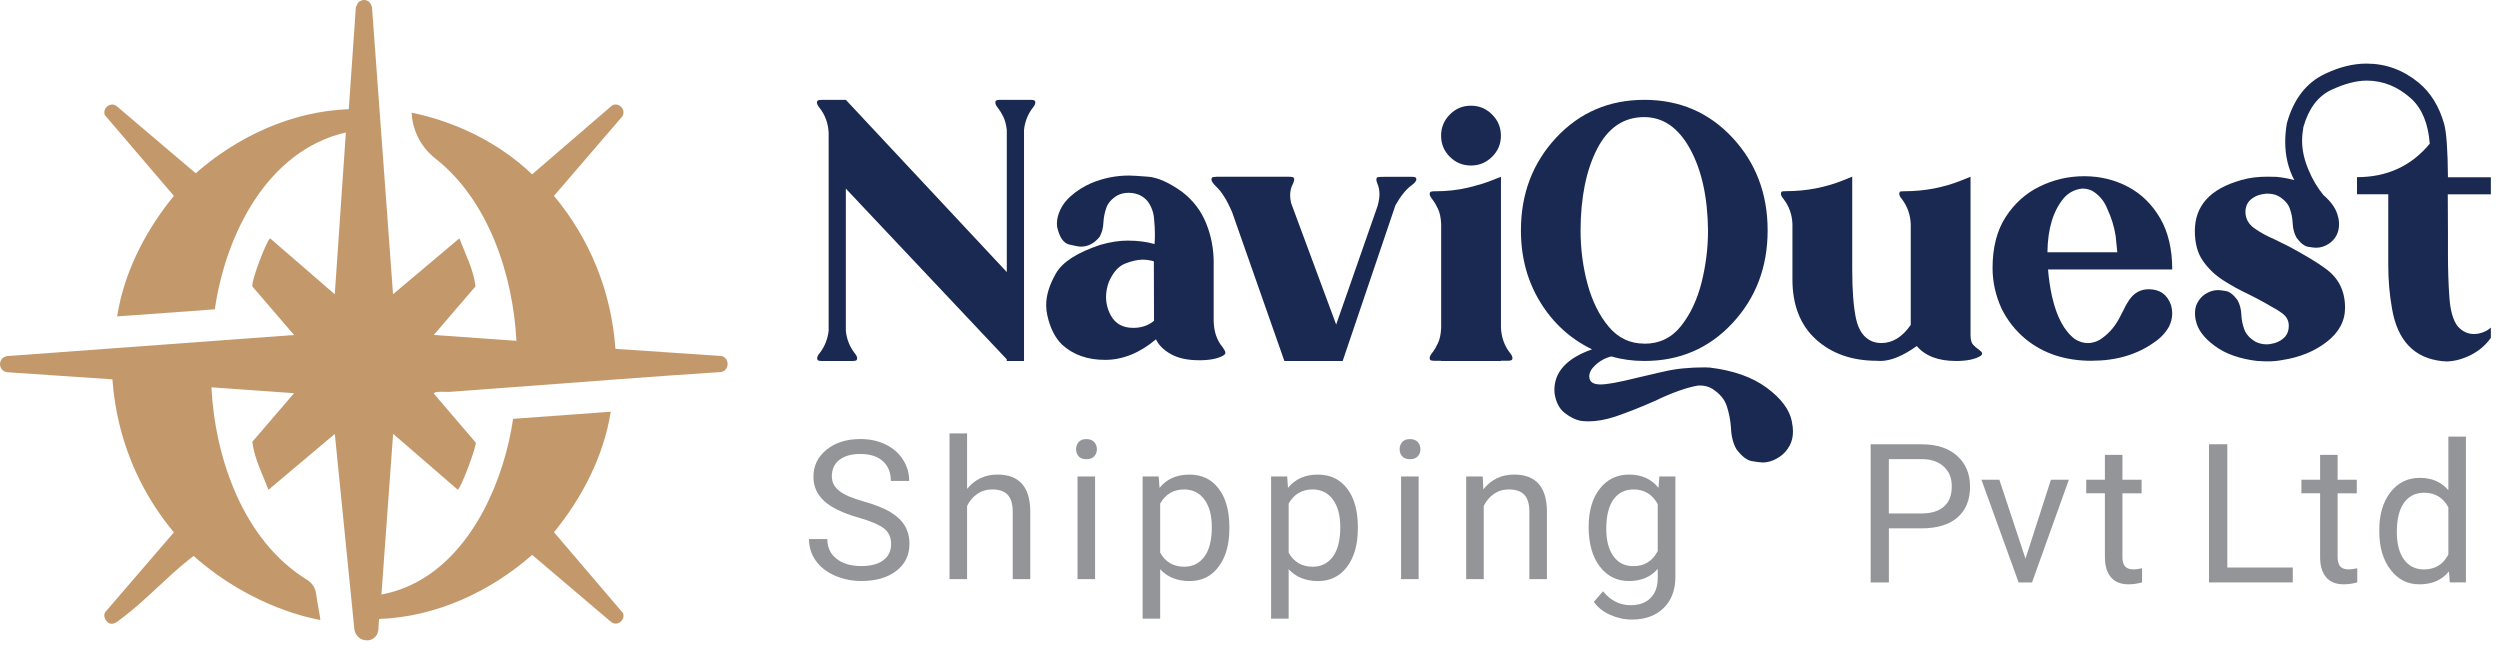 <?xml version="1.0" encoding="UTF-8"?>
<svg xmlns="http://www.w3.org/2000/svg" width="219" height="57" viewBox="0 0 219 57" fill="none">
  <path d="M75.181 45.336C73.813 44.942 72.817 44.458 72.192 43.885C71.568 43.311 71.257 42.603 71.257 41.761C71.257 40.806 71.638 40.018 72.401 39.396C73.163 38.772 74.153 38.461 75.374 38.461C76.203 38.461 76.947 38.621 77.597 38.945C78.247 39.265 78.754 39.71 79.109 40.274C79.468 40.838 79.644 41.456 79.644 42.129H78.039C78.039 41.395 77.805 40.819 77.341 40.399C76.876 39.979 76.219 39.768 75.37 39.768C74.582 39.768 73.97 39.941 73.528 40.287C73.089 40.633 72.868 41.117 72.868 41.732C72.868 42.225 73.077 42.645 73.496 42.984C73.916 43.327 74.627 43.638 75.633 43.92C76.639 44.202 77.427 44.516 77.994 44.855C78.561 45.195 78.984 45.596 79.257 46.047C79.532 46.502 79.667 47.037 79.667 47.652C79.667 48.633 79.285 49.417 78.52 50.01C77.754 50.6 76.732 50.895 75.451 50.895C74.621 50.895 73.842 50.734 73.121 50.417C72.401 50.1 71.846 49.661 71.456 49.107C71.065 48.553 70.869 47.925 70.869 47.22H72.474C72.474 47.95 72.743 48.53 73.285 48.953C73.826 49.376 74.547 49.587 75.451 49.587C76.293 49.587 76.937 49.414 77.389 49.072C77.837 48.729 78.062 48.261 78.062 47.665C78.062 47.069 77.853 46.614 77.437 46.291C77.02 45.967 76.267 45.647 75.175 45.33L75.181 45.336Z" fill="#939598"></path>
  <path d="M84.716 42.827C85.398 41.991 86.285 41.572 87.375 41.572C89.275 41.572 90.236 42.645 90.252 44.788V50.731H88.714V44.778C88.707 44.131 88.56 43.651 88.269 43.34C87.977 43.029 87.525 42.875 86.91 42.875C86.41 42.875 85.975 43.01 85.597 43.276C85.219 43.542 84.927 43.891 84.716 44.324V50.734H83.178V37.964H84.716V42.827Z" fill="#939598"></path>
  <path d="M94.266 39.351C94.266 39.102 94.343 38.89 94.493 38.72C94.647 38.547 94.871 38.464 95.169 38.464C95.467 38.464 95.695 38.55 95.852 38.72C96.006 38.893 96.086 39.102 96.086 39.351C96.086 39.601 96.009 39.81 95.852 39.976C95.698 40.143 95.471 40.226 95.169 40.226C94.868 40.226 94.644 40.143 94.493 39.976C94.34 39.81 94.266 39.601 94.266 39.351ZM95.929 50.734H94.391V41.738H95.929V50.734Z" fill="#939598"></path>
  <path d="M107.69 46.336C107.69 47.703 107.376 48.809 106.751 49.645C106.126 50.481 105.277 50.901 104.207 50.901C103.137 50.901 102.256 50.555 101.631 49.863V54.194H100.094V41.741H101.5L101.574 42.738C102.198 41.962 103.07 41.575 104.185 41.575C105.3 41.575 106.12 41.982 106.751 42.795C107.379 43.609 107.693 44.743 107.693 46.195V46.336H107.69ZM106.152 46.159C106.152 45.144 105.937 44.343 105.505 43.757C105.072 43.17 104.479 42.876 103.727 42.876C102.794 42.876 102.096 43.289 101.631 44.115V48.415C102.093 49.235 102.794 49.645 103.743 49.645C104.479 49.645 105.066 49.353 105.501 48.767C105.937 48.184 106.155 47.313 106.155 46.163L106.152 46.159Z" fill="#939598"></path>
  <path d="M118.944 46.336C118.944 47.703 118.63 48.809 118.006 49.645C117.381 50.481 116.532 50.901 115.462 50.901C114.392 50.901 113.511 50.555 112.886 49.863V54.194H111.348V41.741H112.755L112.828 42.738C113.453 41.962 114.325 41.575 115.439 41.575C116.554 41.575 117.374 41.982 118.006 42.795C118.634 43.609 118.948 44.743 118.948 46.195V46.336H118.944ZM117.407 46.159C117.407 45.144 117.192 44.343 116.759 43.757C116.327 43.17 115.734 42.876 114.981 42.876C114.049 42.876 113.351 43.289 112.886 44.115V48.415C113.347 49.235 114.049 49.645 114.997 49.645C115.734 49.645 116.32 49.353 116.756 48.767C117.192 48.184 117.41 47.313 117.41 46.163L117.407 46.159Z" fill="#939598"></path>
  <path d="M122.609 39.351C122.609 39.102 122.686 38.89 122.837 38.72C122.991 38.547 123.215 38.464 123.513 38.464C123.811 38.464 124.038 38.55 124.195 38.72C124.349 38.893 124.429 39.102 124.429 39.351C124.429 39.601 124.352 39.81 124.195 39.976C124.041 40.143 123.814 40.226 123.513 40.226C123.212 40.226 122.987 40.143 122.837 39.976C122.683 39.81 122.609 39.601 122.609 39.351ZM124.272 50.734H122.734V41.738H124.272V50.734Z" fill="#939598"></path>
  <path d="M129.888 41.738L129.939 42.869C130.625 42.004 131.525 41.572 132.634 41.572C134.534 41.572 135.495 42.645 135.511 44.788V50.731H133.973V44.779C133.967 44.131 133.819 43.651 133.528 43.34C133.236 43.029 132.784 42.876 132.169 42.876C131.669 42.876 131.234 43.01 130.856 43.276C130.478 43.542 130.186 43.891 129.975 44.324V50.734H128.437V41.738H129.891H129.888Z" fill="#939598"></path>
  <path d="M139.166 46.159C139.166 44.756 139.49 43.641 140.14 42.815C140.787 41.985 141.649 41.572 142.716 41.572C143.783 41.572 144.67 41.959 145.285 42.734L145.359 41.738H146.765V50.516C146.765 51.679 146.419 52.599 145.731 53.268C145.042 53.938 144.113 54.274 142.95 54.274C142.303 54.274 141.668 54.136 141.047 53.858C140.425 53.579 139.951 53.201 139.624 52.717L140.422 51.795C141.082 52.608 141.889 53.015 142.841 53.015C143.591 53.015 144.174 52.804 144.59 52.384C145.01 51.964 145.218 51.372 145.218 50.606V49.834C144.603 50.542 143.764 50.898 142.7 50.898C141.636 50.898 140.794 50.475 140.143 49.626C139.493 48.777 139.166 47.623 139.166 46.159ZM140.71 46.336C140.71 47.351 140.919 48.146 141.335 48.725C141.752 49.305 142.331 49.594 143.081 49.594C144.052 49.594 144.763 49.155 145.218 48.27V44.163C144.747 43.305 144.039 42.876 143.097 42.876C142.348 42.876 141.764 43.167 141.342 43.75C140.919 44.333 140.71 45.195 140.71 46.336Z" fill="#939598"></path>
  <path d="M165.466 46.284V51.023H163.87V38.919H168.333C169.656 38.919 170.694 39.258 171.447 39.934C172.197 40.61 172.575 41.504 172.575 42.619C172.575 43.795 172.206 44.698 171.473 45.333C170.739 45.967 169.688 46.284 168.317 46.284H165.466ZM165.466 44.977H168.333C169.185 44.977 169.842 44.775 170.294 44.371C170.749 43.968 170.976 43.388 170.976 42.626C170.976 41.863 170.749 41.325 170.294 40.892C169.839 40.46 169.217 40.236 168.423 40.219H165.462V44.974L165.466 44.977Z" fill="#939598"></path>
  <path d="M177.435 48.934L179.661 42.026H181.231L178.005 51.023H176.832L173.574 42.026H175.144L177.431 48.934H177.435Z" fill="#939598"></path>
  <path d="M185.925 39.848V42.027H187.603V43.215H185.925V48.799C185.925 49.161 185.998 49.43 186.149 49.61C186.299 49.789 186.552 49.879 186.914 49.879C187.091 49.879 187.334 49.847 187.645 49.78V51.019C187.241 51.128 186.847 51.186 186.466 51.186C185.777 51.186 185.261 50.978 184.912 50.561C184.563 50.145 184.39 49.555 184.39 48.79V43.212H182.753V42.023H184.39V39.845H185.928L185.925 39.848Z" fill="#939598"></path>
  <path d="M195.113 49.715H200.847V51.019H193.508V38.916H195.113V49.715Z" fill="#939598"></path>
  <path d="M204.775 39.848V42.027H206.454V43.215H204.775V48.799C204.775 49.161 204.849 49.43 205 49.61C205.15 49.789 205.403 49.879 205.765 49.879C205.941 49.879 206.185 49.847 206.496 49.78V51.019C206.092 51.128 205.698 51.186 205.317 51.186C204.628 51.186 204.112 50.978 203.763 50.561C203.414 50.145 203.241 49.555 203.241 48.79V43.212H201.604V42.023H203.241V39.845H204.778L204.775 39.848Z" fill="#939598"></path>
  <path d="M208.424 46.448C208.424 45.067 208.751 43.958 209.405 43.119C210.058 42.28 210.914 41.86 211.974 41.86C213.034 41.86 213.861 42.222 214.476 42.94V38.249H216.014V51.019H214.601L214.527 50.055C213.912 50.808 213.057 51.186 211.958 51.186C210.859 51.186 210.068 50.76 209.411 49.904C208.754 49.052 208.427 47.937 208.427 46.563V46.448H208.424ZM209.962 46.624C209.962 47.643 210.174 48.44 210.593 49.017C211.013 49.594 211.596 49.882 212.339 49.882C213.313 49.882 214.028 49.443 214.476 48.569V44.436C214.015 43.587 213.31 43.164 212.355 43.164C211.602 43.164 211.013 43.455 210.593 44.038C210.17 44.621 209.962 45.483 209.962 46.624Z" fill="#939598"></path>
  <path d="M89.704 31.621H88.192V31.477L74.095 16.522V28.978C74.169 29.699 74.419 30.343 74.845 30.906C75.005 31.099 75.085 31.252 75.085 31.368C75.085 31.496 75.044 31.57 74.957 31.592C74.871 31.614 74.771 31.624 74.656 31.624H72.029C71.901 31.624 71.795 31.614 71.712 31.592C71.625 31.57 71.584 31.496 71.584 31.368C71.584 31.252 71.664 31.095 71.824 30.906C72.25 30.343 72.503 29.702 72.59 28.978V11.633C72.548 10.803 72.288 10.082 71.808 9.467C71.648 9.275 71.568 9.118 71.568 8.99C71.568 8.874 71.609 8.804 71.696 8.781C71.779 8.759 71.882 8.749 71.997 8.749H74.099L88.195 23.833V11.377C88.141 10.909 88.038 10.521 87.884 10.213C87.73 9.906 87.577 9.656 87.423 9.464C87.269 9.272 87.192 9.115 87.192 8.986C87.192 8.871 87.234 8.801 87.32 8.778C87.404 8.756 87.513 8.746 87.638 8.746H90.265C90.38 8.746 90.482 8.756 90.566 8.778C90.649 8.801 90.694 8.868 90.694 8.986C90.694 9.115 90.614 9.272 90.454 9.464C90.028 10.028 89.778 10.665 89.704 11.377V31.621Z" fill="#192951"></path>
  <path d="M105.027 31.557C104.028 31.557 103.211 31.381 102.573 31.022C101.936 30.666 101.5 30.234 101.266 29.724C99.834 30.926 98.344 31.525 96.806 31.525C95.269 31.525 94.026 31.086 93.049 30.202C92.421 29.596 91.988 28.731 91.741 27.607C91.677 27.309 91.645 27.011 91.645 26.716C91.645 25.867 91.93 24.944 92.504 23.945C93.077 22.948 94.378 22.112 96.406 21.443C97.255 21.199 98.046 21.077 98.78 21.077C99.661 21.077 100.446 21.18 101.138 21.378C101.16 21.093 101.17 20.811 101.17 20.536C101.17 20.11 101.144 19.629 101.09 19.088C101.035 18.546 100.846 18.053 100.516 17.608L100.468 17.56C100.065 17.114 99.523 16.89 98.844 16.89C98.504 16.89 98.184 16.964 97.889 17.114C97.39 17.412 97.066 17.771 96.919 18.191C96.771 18.61 96.685 19.033 96.662 19.456C96.64 19.975 96.525 20.411 96.313 20.763C95.845 21.327 95.304 21.606 94.689 21.606C94.519 21.606 94.18 21.545 93.67 21.423C93.161 21.302 92.805 20.783 92.603 19.87L92.587 19.584C92.587 19.181 92.69 18.767 92.898 18.341C93.106 17.915 93.395 17.541 93.766 17.21C94.308 16.724 94.913 16.336 95.583 16.047C96.643 15.602 97.748 15.378 98.895 15.378C99.161 15.378 99.722 15.413 100.577 15.48C101.433 15.551 102.432 15.999 103.579 16.826C104.534 17.569 105.229 18.486 105.665 19.575C106.101 20.664 106.318 21.798 106.318 22.974V28.135C106.341 29.058 106.6 29.817 107.1 30.413C107.238 30.605 107.318 30.753 107.34 30.858V30.922C107.34 30.996 107.27 31.076 107.132 31.163C106.645 31.429 105.944 31.56 105.03 31.56L105.027 31.557ZM99.261 28.721C99.994 28.721 100.603 28.513 101.093 28.1L101.077 22.891C100.747 22.795 100.417 22.747 100.09 22.747C99.655 22.747 99.145 22.862 98.562 23.089C97.979 23.317 97.502 23.855 97.13 24.707C96.97 25.152 96.89 25.588 96.89 26.014C96.89 26.588 97.034 27.136 97.319 27.655C97.723 28.366 98.37 28.721 99.264 28.721H99.261Z" fill="#192951"></path>
  <path d="M117.624 31.621H112.511L107.907 18.511H107.891V18.479C107.456 17.492 107.004 16.781 106.536 16.345C106.261 16.079 106.123 15.874 106.123 15.724C106.123 15.609 106.165 15.538 106.251 15.516L106.568 15.484H112.941C113.056 15.484 113.158 15.493 113.242 15.516C113.325 15.538 113.37 15.605 113.37 15.724C113.37 15.82 113.338 15.935 113.274 16.073C113.104 16.381 113.017 16.727 113.017 17.108C113.017 17.31 113.043 17.534 113.097 17.777L117.048 28.433L120.681 18.034C120.786 17.64 120.841 17.307 120.841 17.031C120.841 16.669 120.777 16.345 120.649 16.06C120.594 15.932 120.569 15.82 120.569 15.727C120.569 15.612 120.61 15.541 120.697 15.519C120.78 15.496 121.075 15.487 121.571 15.487H123.641C123.756 15.487 123.859 15.496 123.942 15.519C124.025 15.541 124.07 15.609 124.07 15.727C124.07 15.865 123.916 16.044 123.609 16.269C123.141 16.618 122.686 17.191 122.238 17.989L117.618 31.624L117.624 31.621Z" fill="#192951"></path>
  <path d="M131.484 31.621H126.242V31.605H125.669C125.55 31.605 125.451 31.595 125.368 31.573C125.281 31.55 125.24 31.483 125.24 31.364C125.24 31.236 125.32 31.076 125.48 30.878C125.64 30.682 125.8 30.407 125.967 30.057C126.13 29.708 126.223 29.26 126.246 28.718V19.639C126.223 19.088 126.13 18.639 125.967 18.293C125.803 17.947 125.64 17.675 125.48 17.473C125.32 17.271 125.24 17.111 125.24 16.996C125.24 16.881 125.281 16.81 125.368 16.788C125.451 16.765 125.554 16.756 125.669 16.756H125.685C126.745 16.756 127.716 16.65 128.591 16.438C129.465 16.227 130.164 16.012 130.686 15.801L131.484 15.484V28.718C131.525 29.548 131.782 30.269 132.249 30.884C132.41 31.076 132.49 31.233 132.49 31.361C132.49 31.48 132.448 31.547 132.361 31.57C132.275 31.592 132.176 31.602 132.06 31.602H131.487V31.618L131.484 31.621ZM128.853 14.5C128.133 14.5 127.514 14.244 127.005 13.734C126.495 13.225 126.239 12.61 126.239 11.886C126.239 11.162 126.495 10.547 127.005 10.031C127.514 9.515 128.129 9.259 128.853 9.259C129.577 9.259 130.193 9.515 130.708 10.031C131.224 10.547 131.48 11.165 131.48 11.886C131.48 12.607 131.224 13.225 130.708 13.734C130.193 14.244 129.574 14.5 128.853 14.5Z" fill="#192951"></path>
  <path d="M154.371 40.508C154.211 40.508 153.913 40.469 153.471 40.396C153.029 40.322 152.577 39.97 152.109 39.345C151.824 38.858 151.664 38.23 151.632 37.464C151.59 36.827 151.468 36.202 151.273 35.593C151.078 34.981 150.648 34.472 149.992 34.056C149.674 33.863 149.312 33.77 148.909 33.77H148.781C147.781 33.931 146.509 34.382 144.959 35.126C143.789 35.645 142.633 36.103 141.486 36.497C140.637 36.772 139.868 36.91 139.176 36.91C138.919 36.91 138.682 36.894 138.458 36.862C138.013 36.776 137.552 36.548 137.071 36.176C136.594 35.805 136.296 35.231 136.18 34.456L136.164 34.171C136.164 32.566 137.263 31.377 139.461 30.602C137.561 29.679 136.046 28.299 134.921 26.46C133.797 24.624 133.233 22.532 133.233 20.183C133.233 16.977 134.261 14.269 136.321 12.059C138.381 9.851 140.957 8.746 144.045 8.746C147.134 8.746 149.706 9.851 151.763 12.059C153.817 14.266 154.845 16.977 154.845 20.183C154.845 23.39 153.817 26.098 151.763 28.308C149.71 30.515 147.137 31.621 144.045 31.621C143.036 31.621 142.072 31.489 141.146 31.224C140.614 31.352 140.137 31.618 139.714 32.021C139.384 32.329 139.221 32.649 139.221 32.976C139.221 33.444 139.551 33.678 140.207 33.678C140.781 33.678 141.854 33.482 143.424 33.088L145.67 32.563H145.734L145.766 32.547C146.762 32.303 147.973 32.181 149.399 32.181C149.473 32.181 149.537 32.188 149.591 32.197H149.751C151.821 32.441 153.49 33.03 154.762 33.966C156.031 34.901 156.767 35.888 156.969 36.929V36.961C157.033 37.247 157.065 37.525 157.065 37.791C157.065 38.236 156.976 38.64 156.793 39.002V39.018L156.761 39.05C156.569 39.422 156.293 39.736 155.931 39.989C155.431 40.338 154.912 40.514 154.371 40.514V40.508ZM144.049 30.109C145.365 30.109 146.432 29.596 147.249 28.571C148.066 27.546 148.665 26.28 149.05 24.771C149.431 23.262 149.623 21.734 149.623 20.183C149.591 17.274 149.066 14.894 148.047 13.039C147.028 11.188 145.689 10.258 144.033 10.258C142.239 10.258 140.864 11.188 139.906 13.046C138.952 14.904 138.468 17.281 138.458 20.18C138.458 21.814 138.663 23.384 139.07 24.887C139.48 26.389 140.098 27.635 140.925 28.622C141.752 29.609 142.793 30.102 144.045 30.102L144.049 30.109Z" fill="#192951"></path>
  <path d="M171.335 31.621C169.794 31.621 168.653 31.185 167.91 30.314C166.689 31.185 165.623 31.621 164.709 31.621L164.424 31.605C162.236 31.605 160.455 30.98 159.081 29.734C157.706 28.488 157.017 26.732 157.017 24.47V19.613C156.985 18.806 156.732 18.085 156.252 17.448C156.091 17.255 156.011 17.102 156.011 16.986C156.011 16.858 156.053 16.784 156.14 16.762L156.457 16.746C158.219 16.746 159.891 16.429 161.474 15.791L162.255 15.474V23.599C162.255 25.457 162.368 26.899 162.589 27.924C162.813 28.949 163.284 29.609 164.005 29.907C164.271 30.003 164.536 30.051 164.802 30.051C165.789 30.051 166.651 29.519 167.381 28.459V19.636C167.349 18.819 167.096 18.092 166.616 17.454C166.456 17.262 166.375 17.108 166.375 16.993C166.375 16.864 166.417 16.791 166.504 16.768L166.821 16.752C168.583 16.752 170.255 16.435 171.838 15.798L172.619 15.48V29.353C172.619 29.756 172.693 30.038 172.844 30.195C172.991 30.355 173.145 30.487 173.305 30.593C173.517 30.753 173.629 30.868 173.638 30.942C173.638 31.06 173.565 31.153 173.414 31.227C172.927 31.493 172.229 31.624 171.328 31.624L171.335 31.621Z" fill="#192951"></path>
  <path d="M183.23 31.605C180.914 31.605 178.982 30.967 177.431 29.692C176.541 28.949 175.839 28.058 175.33 27.017C174.811 25.87 174.548 24.691 174.548 23.48C174.548 21.686 174.929 20.196 175.695 19.011C176.461 17.826 177.454 16.935 178.675 16.336C179.895 15.737 181.202 15.436 182.593 15.436H182.625C184.006 15.445 185.274 15.759 186.431 16.374C187.587 16.989 188.52 17.902 189.228 19.113C189.932 20.325 190.288 21.821 190.288 23.605H179.408C179.472 24.403 179.588 25.188 179.757 25.963C180.161 27.757 180.831 29.007 181.763 29.705C182.135 29.939 182.513 30.054 182.894 30.054C183.233 30.054 183.573 29.965 183.913 29.782C184.624 29.327 185.188 28.721 185.601 27.965L185.95 27.296C186.12 26.924 186.315 26.575 186.54 26.245C186.966 25.64 187.526 25.338 188.228 25.338C189.205 25.338 189.859 25.806 190.189 26.742C190.253 26.985 190.285 27.225 190.285 27.459C190.285 27.853 190.189 28.241 190 28.622C189.683 29.173 189.256 29.625 188.725 29.977C187.216 31.06 185.386 31.602 183.23 31.602V31.605ZM185.476 22.096L185.332 20.68C185.204 19.85 184.96 19.056 184.598 18.29C184.332 17.611 183.893 17.086 183.275 16.714C183.009 16.586 182.734 16.522 182.445 16.522H182.381C181.744 16.595 181.212 16.871 180.789 17.352C179.853 18.476 179.376 20.059 179.357 22.099H185.473L185.476 22.096Z" fill="#192951"></path>
  <path d="M214.226 31.653L213.941 31.637C211.5 31.381 210.033 29.859 209.546 27.065C209.321 25.822 209.212 24.544 209.212 23.227V17.015H206.473V15.519C209.107 15.519 211.231 14.542 212.845 12.588C212.717 10.845 212.182 9.534 211.237 8.653C210.068 7.593 208.764 7.061 207.319 7.061C206.416 7.061 205.384 7.333 204.221 7.875C203.058 8.416 202.244 9.499 201.777 11.123C201.703 11.55 201.664 11.956 201.664 12.351C201.664 13.135 201.844 13.965 202.206 14.837C202.568 15.708 203.007 16.454 203.529 17.082C204.263 17.72 204.692 18.367 204.82 19.027L204.836 19.059C204.878 19.261 204.9 19.453 204.9 19.633C204.9 19.995 204.83 20.312 204.692 20.587L204.676 20.619C204.529 20.895 204.32 21.129 204.054 21.321C203.683 21.577 203.295 21.702 202.891 21.702C202.763 21.702 202.536 21.677 202.206 21.622C201.876 21.568 201.536 21.308 201.187 20.84C200.976 20.478 200.857 20.043 200.838 19.533C200.815 19.098 200.732 18.675 200.582 18.258C200.434 17.845 200.107 17.489 199.611 17.191C199.335 17.044 199.028 16.967 198.688 16.967H198.512C198.118 17.009 197.807 17.089 197.573 17.207C197.564 17.207 197.557 17.214 197.557 17.223C196.984 17.509 196.699 17.957 196.699 18.562C196.699 19.168 196.99 19.677 197.573 20.059C198.051 20.389 198.598 20.687 199.214 20.949L200.505 21.587C201.959 22.372 203.016 23.009 203.673 23.5C204.843 24.316 205.426 25.47 205.426 26.956C205.426 28.126 204.891 29.122 203.817 29.952C202.744 30.782 201.44 31.31 199.899 31.544C199.518 31.618 199.092 31.656 198.624 31.656C198.381 31.656 198.131 31.646 197.874 31.624H197.762C196.212 31.445 194.962 31.003 194.011 30.301C193.059 29.599 192.511 28.863 192.361 28.087L192.345 28.055C192.303 27.853 192.281 27.661 192.281 27.482C192.281 27.12 192.338 26.825 192.457 26.591L192.505 26.511C192.652 26.226 192.861 25.985 193.127 25.793C193.508 25.537 193.902 25.412 194.305 25.412C194.421 25.412 194.645 25.438 194.975 25.492C195.305 25.547 195.645 25.806 195.994 26.274C196.205 26.636 196.324 27.075 196.343 27.597C196.365 28.023 196.449 28.44 196.599 28.856C196.747 29.269 197.077 29.631 197.586 29.939C197.884 30.086 198.201 30.163 198.541 30.163C198.775 30.163 199.018 30.125 199.274 30.051L199.323 30.035C199.662 29.92 199.944 29.744 200.165 29.51C200.175 29.487 200.188 29.478 200.197 29.478V29.462C200.399 29.228 200.498 28.92 200.498 28.539C200.498 28.103 200.319 27.748 199.957 27.472C199.649 27.238 199.297 27.02 198.906 26.819L198.493 26.578C198.025 26.312 197.532 26.053 197.013 25.797C196.237 25.434 195.488 25.024 194.767 24.563C194.046 24.102 193.447 23.532 192.976 22.852C192.502 22.173 192.268 21.302 192.268 20.241C192.268 18.021 193.617 16.535 196.314 15.782H196.33V15.766L196.442 15.75C197.048 15.57 197.785 15.477 198.656 15.477L199.422 15.493C199.973 15.548 200.495 15.641 200.982 15.778C200.45 14.769 200.184 13.651 200.184 12.418C200.184 11.908 200.232 11.373 200.328 10.809C200.912 8.685 202.033 7.237 203.689 6.462C204.942 5.866 206.146 5.571 207.306 5.571C208.995 5.571 210.52 6.129 211.878 7.244C212.929 8.115 213.672 9.32 214.108 10.861C214.31 11.604 214.422 13.161 214.441 15.529H218.199V17.025H214.425C214.425 18.502 214.431 19.636 214.441 20.433V22.202C214.441 23.624 214.483 24.916 214.569 26.072C214.652 27.229 214.893 28.061 215.287 28.574C215.69 29.032 216.168 29.26 216.719 29.26C217.017 29.26 217.308 29.199 217.593 29.077C217.878 28.955 218.08 28.824 218.199 28.686V29.593C217.731 30.262 217.1 30.788 216.302 31.169C215.601 31.499 214.912 31.663 214.233 31.663L214.226 31.653Z" fill="#192951"></path>
  <path d="M63.129 31.182L54.107 30.573L53.912 30.56C53.566 25.601 51.701 20.956 48.526 17.156L48.959 16.656L54.505 10.21C54.892 9.624 54.226 8.922 53.627 9.23L47.232 14.737L46.614 15.269C43.708 12.501 39.982 10.688 36.061 9.868C36.128 11.444 36.891 12.908 38.133 13.882C42.801 17.547 44.941 24.092 45.239 29.856L43.388 29.724L37.999 29.343L41.654 25.088C41.488 23.621 40.761 22.253 40.242 20.879L34.43 25.774L33.405 11.796L33.171 8.615L32.588 0.644C32.456 0.01 31.861 -0.208 31.364 0.228L31.172 0.644L30.618 8.637L30.553 9.563C25.569 9.749 20.849 11.931 17.143 15.176L16.771 14.862L10.194 9.275C9.643 8.9 8.96 9.499 9.181 10.079L14.987 16.874L15.23 17.159C13.068 19.812 11.37 22.894 10.556 26.235C10.437 26.722 10.338 27.216 10.258 27.715H10.287L18.818 27.097C19.754 20.603 23.368 13.203 30.297 11.604L30.281 11.848L29.326 25.777L23.669 20.885C23.435 20.885 22 24.56 22.105 25.092L25.761 29.346L20.702 29.718L10.005 30.503L0.631 31.192C-0.221 31.336 -0.199 32.483 0.631 32.608L9.848 33.229C9.938 34.536 10.139 35.821 10.437 37.074C11.274 40.578 12.901 43.843 15.233 46.633L14.932 46.983L9.255 53.579C8.935 53.951 9.306 54.582 9.704 54.64C10.079 54.694 10.428 54.338 10.716 54.124C12.686 52.653 14.538 50.625 16.48 49.078C16.518 49.049 16.579 48.998 16.649 48.94C16.749 48.86 16.864 48.77 16.963 48.703C22.176 53.333 27.59 54.214 28.064 54.313C28.064 54.092 27.824 52.996 27.689 52C27.622 51.493 27.324 51.051 26.889 50.785C21.333 47.367 18.844 40.194 18.52 33.931L20.705 34.084L25.761 34.443L22.105 38.698C22.272 40.165 22.999 41.533 23.518 42.908L29.33 38.012L31.041 55.107C31.101 55.71 31.633 56.148 32.236 56.091H32.258C32.732 56.043 33.107 55.662 33.139 55.184L33.206 54.223C38.191 54.037 42.907 51.859 46.617 48.61L47.264 49.158L53.566 54.511C54.117 54.886 54.799 54.287 54.578 53.707L49.02 47.197L48.53 46.624C51.009 43.58 52.877 39.979 53.502 36.068L44.948 36.689C44.179 41.943 41.545 48.146 36.743 50.862C35.731 51.436 34.622 51.856 33.414 52.077L34.437 38.003L40.094 42.895C40.334 42.895 41.734 39.169 41.677 38.772L38.005 34.482C38.005 34.238 39.127 34.347 39.38 34.328C40.722 34.232 42.068 34.129 43.41 34.03C46.979 33.764 50.548 33.492 54.12 33.226C57.125 33.002 60.13 32.787 63.135 32.592C63.94 32.479 63.943 31.291 63.135 31.175L63.129 31.182Z" fill="#C3996C"></path>
</svg>
